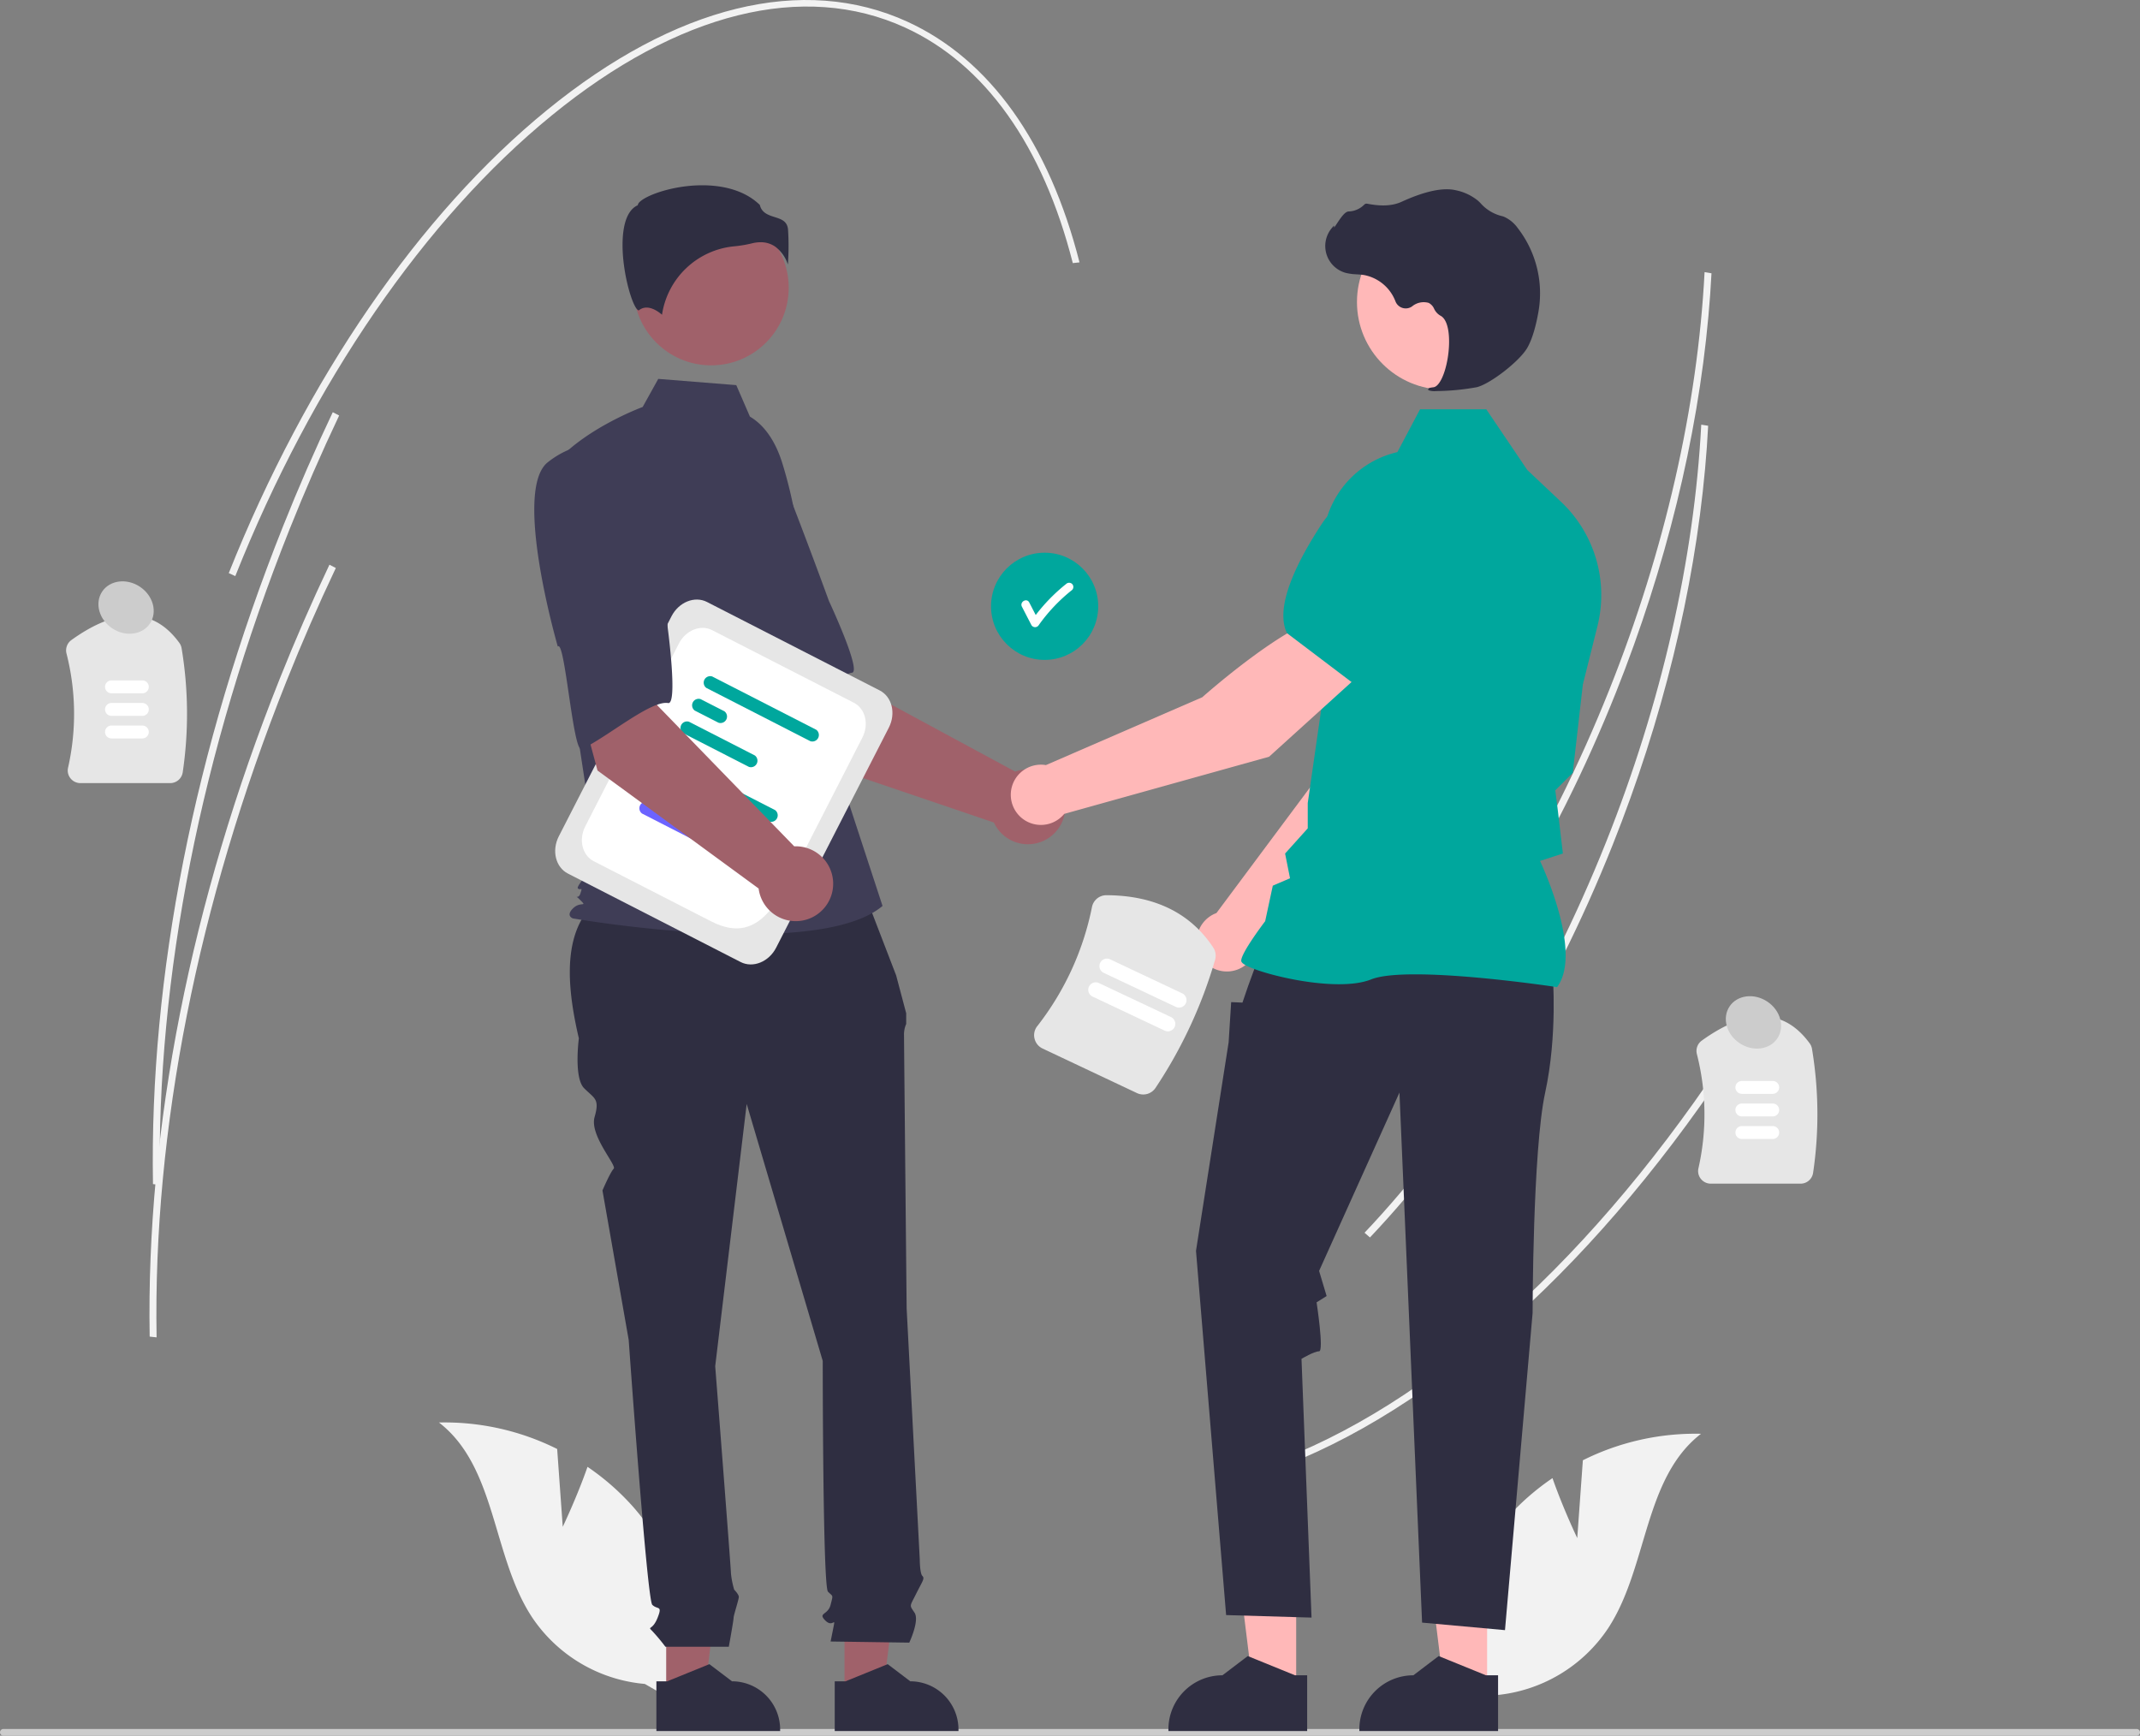 <svg xmlns="http://www.w3.org/2000/svg" xmlns:svg="http://www.w3.org/2000/svg" width="758.67" height="615.326" data-name="Layer 1"><rect width="100%" height="100%" fill="#808080" stroke="none"/><g class="layer"><title>Layer 1</title><path d="m826.33,254.42c-3.94,43.42 -15.17,89.21 -32.78,133.39c-21.77,54.63 -51.52,102.75 -86.03,139.16l-1.92,-1.67c34.34,-36.23 63.96,-84.14 85.64,-138.55c19.6,-49.16 31.26,-100.33 33.73,-147.94l2.45,0.41q-0.39,7.54 -1.09,15.2z" fill="#f2f2f2" id="svg_1" transform="translate(-220.665 -142.337)"></path><path d="m842.03,506.61c-48.48,77.12 -107.28,132.22 -165.59,155.15l-1.18,-2.16c57.9,-22.77 116.37,-77.59 164.62,-154.35l2.15,1.36z" fill="#f2f2f2" id="svg_2" transform="translate(-220.665 -142.337)"></path><path d="m825.15,308.48c-3.94,43.43 -15.16,89.21 -32.77,133.39c-21.78,54.64 -51.53,102.76 -86.04,139.16l-1.92,-1.67c34.35,-36.23 63.96,-84.14 85.65,-138.54c19.6,-49.17 31.25,-100.33 33.72,-147.94l2.45,0.4q-0.39,7.55 -1.09,15.2z" fill="#f2f2f2" id="svg_3" transform="translate(-220.665 -142.337)"></path><path d="m280.99,419.96l-31.8,0a4.5,4.5 0 0 1 -3.54,-1.7a4.41,4.41 0 0 1 -0.86,-3.74a86.49,86.49 0 0 0 -0.56,-40.54a4.51,4.51 0 0 1 1.75,-4.74c16.36,-11.76 29.24,-11.42 38.28,1.02a4.52,4.52 0 0 1 0.79,1.91a141.54,141.54 0 0 1 0.4,43.92a4.49,4.49 0 0 1 -4.46,3.87z" fill="#e6e6e6" id="svg_4" transform="translate(-220.665 -142.337)"></path><path d="m271.13,388.12l-10.94,0a2.28,2.28 0 0 1 0,-4.57l10.94,0a2.28,2.28 0 0 1 0,4.57z" fill="#fff" id="svg_5" transform="translate(-220.665 -142.337)"></path><path d="m271.13,396.12l-10.94,0a2.28,2.28 0 0 1 0,-4.57l10.94,0a2.28,2.28 0 0 1 0,4.57z" fill="#fff" id="svg_6" transform="translate(-220.665 -142.337)"></path><path d="m271.13,404.12l-10.94,0a2.28,2.28 0 0 1 0,-4.57l10.94,0a2.28,2.28 0 0 1 0,4.57z" fill="#fff" id="svg_7" transform="translate(-220.665 -142.337)"></path><path d="m858.99,561.96l-31.8,0a4.5,4.5 0 0 1 -3.54,-1.7a4.41,4.41 0 0 1 -0.86,-3.74a86.49,86.49 0 0 0 -0.56,-40.54a4.51,4.51 0 0 1 1.75,-4.74c16.36,-11.76 29.24,-11.42 38.28,1.02a4.52,4.52 0 0 1 0.79,1.91a141.54,141.54 0 0 1 0.4,43.92a4.49,4.49 0 0 1 -4.46,3.87z" fill="#e6e6e6" id="svg_8" transform="translate(-220.665 -142.337)"></path><path d="m849.13,530.12l-10.94,0a2.28,2.28 0 0 1 0,-4.57l10.94,0a2.28,2.28 0 0 1 0,4.57z" fill="#fff" id="svg_9" transform="translate(-220.665 -142.337)"></path><path d="m849.13,538.12l-10.94,0a2.28,2.28 0 0 1 0,-4.57l10.94,0a2.28,2.28 0 0 1 0,4.57z" fill="#fff" id="svg_10" transform="translate(-220.665 -142.337)"></path><path d="m849.13,546.12l-10.94,0a2.28,2.28 0 0 1 0,-4.57l10.94,0a2.28,2.28 0 0 1 0,4.57z" fill="#fff" id="svg_11" transform="translate(-220.665 -142.337)"></path><path d="m979.34,756.47a1.19,1.19 0 0 1 -1.2,1.19l-756.28,0a1.19,1.19 0 0 1 0,-2.38l756.28,0a1.19,1.19 0 0 1 1.2,1.19z" fill="#ccc" id="svg_12" transform="translate(-220.665 -142.337)"></path><path d="m420.17,683.61l-1.98,-27.59a89.24,89.24 0 0 0 -41.9,-9.39c20.43,15.79 18.79,47.36 32.94,68.96a53.68,53.68 0 0 0 40.03,23.72l17,9.78a89.95,89.95 0 0 0 -20.94,-72.34a86.89,86.89 0 0 0 -16.37,-14.4c-3.72,10.67 -8.78,21.26 -8.78,21.26z" fill="#f2f2f2" id="svg_13" transform="translate(-220.665 -142.337)"></path><path d="m779.83,687.61l1.99,-27.59a89.24,89.24 0 0 1 41.89,-9.39c-20.43,15.79 -18.79,47.36 -32.94,68.96a53.68,53.68 0 0 1 -40.03,23.72l-17,9.78a89.95,89.95 0 0 1 20.94,-72.34a86.89,86.89 0 0 1 16.37,-14.4c3.72,10.67 8.78,21.26 8.78,21.26z" fill="#f2f2f2" id="svg_14" transform="translate(-220.665 -142.337)"></path><circle cx="370.34" cy="214.94" fill="#00a79d" id="svg_15" r="19" transform="matrix(1 0 0 1 0 0)"></circle><path d="m600.75,349.36a1.54,1.54 0 0 0 -2.12,0a62.93,62.93 0 0 0 -10.78,11.01q-1.15,-2.23 -2.3,-4.46c-0.89,-1.71 -3.48,-0.2 -2.59,1.52q1.68,3.26 3.37,6.52a1.52,1.52 0 0 0 2.59,0a60.75,60.75 0 0 1 11.83,-12.47a1.51,1.51 0 0 0 0,-2.12z" fill="#fff" id="svg_16" transform="translate(-220.665 -142.337)"></path><path d="m505.98,411.16l-28.65,-45l33.18,-17.77l8.71,34.33l61.35,33.16a13.27,13.27 0 1 1 -7.55,18.05l-67.04,-22.77z" fill="#a0616a" id="svg_17" transform="translate(-220.665 -142.337)"></path><path d="m456.4,312.19c-9,13.22 22.99,61.27 22.99,61.27c1.56,-3.36 16.46,34.36 18.95,32.13c7.09,-6.33 18.2,-23.97 24.37,-24.76c3.53,-0.45 -8.19,-25.48 -8.19,-25.48s-5.35,-14.78 -12.62,-33.66a33.9,33.9 0 0 0 -24.62,-21.53s-11.88,-1.18 -20.88,12.03z" fill="#3f3d56" id="svg_18" transform="translate(-220.665 -142.337)"></path><polygon fill="#a0616a" id="svg_19" points="236.175 600.491 249.782 600.49 256.255 548.005 236.172 548.006 236.175 600.491"></polygon><path d="m453.37,738.38l3.83,0l14.95,-6.08l8.02,6.08l0,0a17.08,17.08 0 0 1 17.07,17.08l0,0.56l-43.87,0l0,-17.64z" fill="#2f2e41" id="svg_20" transform="translate(-220.665 -142.337)"></path><polygon fill="#a0616a" id="svg_21" points="299.391 600.491 312.998 600.49 319.472 548.005 299.389 548.006 299.391 600.491"></polygon><path d="m516.59,738.38l3.83,0l14.95,-6.08l8.01,6.08l0,0a17.08,17.08 0 0 1 17.08,17.08l0,0.56l-43.87,0l0,-17.64z" fill="#2f2e41" id="svg_22" transform="translate(-220.665 -142.337)"></path><path d="m525.95,455.89l-88.51,2.21c-16.81,9.13 -17.07,28.89 -11.56,52.35c0,0 -1.86,13.95 1.86,17.67s5.58,3.72 3.72,10.22s7.96,17.14 6.77,18.33s-3.98,7.7 -3.98,7.7l9.3,52.99s6.5,92.04 8.36,93.9s3.72,0 1.86,4.65s-3.72,2.79 -1.86,4.65a68.47,68.47 0 0 1 4.65,5.57l22.48,0s1.69,-9.29 1.69,-10.22s1.86,-6.51 1.86,-7.44s-1.64,-2.57 -1.64,-2.57a30.58,30.58 0 0 1 -1.15,-5.8c0,-1.86 -5.58,-73.44 -5.58,-73.44l11.16,-92.96l26.96,91.1s0,79.95 1.86,81.81s1.86,0.93 0.93,4.65s-4.65,2.79 -1.86,5.58s3.72,-1.86 2.79,2.79l-0.93,4.64l27.89,0.4s3.72,-7.83 1.86,-10.62s-1.75,-2.03 0.52,-6.59s3.2,-5.5 2.27,-6.43s-0.93,-5.87 -0.93,-5.87l-4.65,-88.95s-0.93,-93.9 -0.93,-96.69a9.27,9.27 0 0 1 0.77,-4.18l0,-3.78l-3.56,-13.42l-12.42,-32.25z" fill="#2f2e41" id="svg_23" transform="translate(-220.665 -142.337)"></path><circle cx="252.11" cy="102.02" fill="#a0616a" id="svg_24" r="27.5"></circle><path d="m486.53,290.03c5.92,3.52 9.47,9.99 11.5,16.58a157.11,157.11 0 0 1 6.75,37.53l2.15,38.14l26.61,81.22c-23.06,19.51 -109.76,4.43 -109.76,4.43s-2.66,-0.88 0,-3.54s5.26,-0.31 2.6,-2.97s-0.83,0.3 0.06,-2.36s0,-0.88 -0.89,-1.77s6.87,-8.87 6.87,-8.87l-7.1,-46.62l-8.87,-94.03c10.64,-13.31 32.05,-21.15 32.05,-21.15l5.53,-9.96l27.66,2.21l4.84,11.16z" fill="#3f3d56" id="svg_25" transform="translate(-220.665 -142.337)"></path><path d="m495.45,229.74a12.74,12.74 0 0 1 4.53,6.36a89.51,89.51 0 0 0 0.05,-12.48c-0.32,-2.92 -2.38,-3.57 -4.76,-4.34c-2.15,-0.68 -4.58,-1.46 -5.23,-4.29c-8.65,-8.41 -23.69,-7.99 -33.99,-5.06c-5.67,1.62 -8.93,3.69 -9.22,4.91l-0.06,0.25l-0.23,0.11c-4.37,2.19 -5.22,9.08 -5.17,14.48c0.11,10.18 3.62,21.74 5.6,22.67c0.11,0.05 0.14,0.04 0.18,0l0,0c2.98,-2.38 6.62,0.18 8.21,1.57a28.6,28.6 0 0 1 25.61,-24.26a44.88,44.88 0 0 0 6.18,-1.03a12.99,12.99 0 0 1 3.15,-0.42a8.97,8.97 0 0 1 5.15,1.53z" fill="#2f2e41" id="svg_26" transform="translate(-220.665 -142.337)"></path><path d="m666.16,477.8l52.9,-53.72l13.94,-42.96l-22.43,-9.07c-11.11,11.2 -22.55,45.51 -22.55,45.51l-36.1,48.46c-0.29,0.11 -0.58,0.22 -0.86,0.36a10.69,10.69 0 1 0 15.1,11.42z" fill="#ffb8b8" id="svg_27" transform="translate(-220.665 -142.337)"></path><path d="m704.45,376.96l28.37,8.21l0.1,-0.02c10.43,-2.03 18.67,-19.35 23.76,-33.53a19.6,19.6 0 0 0 -10.62,-24.56l0,0a19.64,19.64 0 0 0 -20.49,3.13l-14.15,12.17l-6.97,34.6z" fill="#6c63ff" id="svg_28" transform="translate(-220.665 -142.337)"></path><polygon fill="#ffb8b8" id="svg_29" points="459.521 598.895 444.267 598.894 437.011 540.059 459.523 540.06 459.521 598.895"></polygon><path d="m684.08,736.25l-4.3,0l-16.76,-6.82l-8.98,6.82l0,0a19.14,19.14 0 0 0 -19.15,19.14l0,0.63l49.19,0l0,-19.77z" fill="#2f2e41" id="svg_30" transform="translate(-220.665 -142.337)"></path><polygon fill="#ffb8b8" id="svg_31" points="527.204 598.895 511.95 598.894 504.694 540.059 527.207 540.06 527.204 598.895"></polygon><path d="m751.76,736.25l-4.29,0l-16.77,-6.82l-8.98,6.82l0,0a19.14,19.14 0 0 0 -19.14,19.14l0,0.63l49.18,0l0,-19.77z" fill="#2f2e41" id="svg_32" transform="translate(-220.665 -142.337)"></path><path d="m771.13,487.81s1.78,21.37 -2.67,41.85s-4.46,78.17 -4.46,78.17l-9.79,112.41l-29.39,-2.67l-8.02,-187.91l-28.49,63.23l2.67,8.91l-3.56,2.23s2.67,17.36 0.89,17.36s-6.24,2.67 -6.24,2.67l3.56,91.73l-30.28,-0.89l-10.68,-129.13l11.57,-73.92l0.9,-14.25l4,0.17l2.04,-5.96l3.75,-10.24l104.2,6.24z" fill="#2f2e41" id="svg_33" transform="translate(-220.665 -142.337)"></path><path d="m552.01,349.96l0.16,-0.23c8.47,-11.86 -4.28,-40.38 -6.2,-44.52l8.1,-2.63l-1.82,-15.5l-0.87,-6.91l6.19,-6.19l0.02,-0.15l3.56,-31.17l5.18,-20.71a45.45,45.45 0 0 0 -12.9,-44.04l-11.97,-11.29l-14.55,-21.53l-23.47,0l-8.04,15.19a34.2,34.2 0 0 0 -26.46,34.92l1.82,39.86l-7.14,49.62l0,8.98l-8.03,8.93l1.75,8.77l-6.11,2.62l-2.7,12.59c-1.12,1.48 -8.49,11.31 -8.49,14c0,0.4 0.3,0.79 0.93,1.22c5.03,3.41 32.8,10.34 45.1,5.43c13.09,-5.24 65.14,2.61 65.67,2.69l0.27,0.05z" fill="#00a79d" id="svg_34" transform="matrix(1 0 0 1 0 0)"></path><circle cx="512.14" cy="107.07" fill="#ffb8b8" id="svg_35" r="31.07"></circle><path d="m729.83,280.98a84.51,84.51 0 0 0 14.34,-1.37c4.69,-1.08 15.03,-9.08 17.85,-13.8l0,0c2.09,-3.51 3.35,-8.94 4.04,-12.88a37.78,37.78 0 0 0 -7.38,-29.81a11.94,11.94 0 0 0 -4.93,-3.99c-0.17,-0.06 -0.35,-0.12 -0.53,-0.16a14.73,14.73 0 0 1 -7.44,-4.34a12.15,12.15 0 0 0 -1.25,-1.23a18.14,18.14 0 0 0 -7.67,-3.6c-4.52,-1.09 -11,0.28 -19.25,4.05c-4.14,1.9 -8.74,1.37 -12.29,0.7a1.15,1.15 0 0 0 -1.07,0.4a8.14,8.14 0 0 1 -5.48,2.35c-1.26,0.09 -2.53,1.86 -4.07,4.18c-0.35,0.53 -0.76,1.14 -1.06,1.51l-0.05,-0.7l-0.7,0.81a9.88,9.88 0 0 0 4.88,15.98a19.27,19.27 0 0 0 3.89,0.51c0.8,0.05 1.62,0.11 2.41,0.22a14.9,14.9 0 0 1 11.32,9.38a3.9,3.9 0 0 0 5.92,1.74a6.44,6.44 0 0 1 5.84,-1.22a4.27,4.27 0 0 1 1.94,2.1a5.57,5.57 0 0 0 2.18,2.41c3.24,1.56 3.64,8.85 2.65,14.96c-0.95,5.88 -3.02,10.18 -5.04,10.44c-1.56,0.2 -1.73,0.32 -1.84,0.6l-0.09,0.25l0.18,0.22a6.36,6.36 0 0 0 2.7,0.29z" fill="#2f2e41" id="svg_36" transform="translate(-220.665 -142.337)"></path><path d="m704.05,380.29l-14.94,-19.04c-15.21,4.19 -42.21,28.26 -42.21,28.26l-55.44,24.06a10.68,10.68 0 1 0 6.49,17.3l72.62,-20.26l33.48,-30.32z" fill="#ffb8b8" id="svg_37" transform="translate(-220.665 -142.337)"></path><path d="m479.81,242.3l23.57,-26.28l1.3,-18.61a19.64,19.64 0 0 0 -9.74,-18.3l0,0a19.6,19.6 0 0 0 -26.04,6.17c-8.32,12.55 -17.28,29.52 -12.67,39.09l0.04,0.1l23.54,17.83z" fill="#00a79d" id="svg_38"></path><path d="m483.24,483.39l-61.25,-31.37c-4.36,-2.24 -5.8,-8.15 -3.22,-13.2l39.94,-77.98c2.58,-5.05 8.23,-7.33 12.59,-5.1l61.25,31.37c4.36,2.23 5.8,8.15 3.22,13.19l-39.94,77.99c-2.58,5.04 -8.23,7.33 -12.59,5.1z" fill="#e6e6e6" id="svg_39" transform="translate(-220.665 -142.337)"></path><path d="m472.78,468.97l-41.62,-21.32c-4.08,-2.09 -5.43,-7.63 -3.01,-12.36l33.18,-64.78c2.42,-4.73 7.71,-6.87 11.79,-4.78l50.26,25.74c4.08,2.09 5.43,7.64 3.01,12.36l-18.02,35.2c-10.78,21.04 -17.42,39.24 -35.59,29.94z" fill="#fff" id="svg_40" transform="translate(-220.665 -142.337)"></path><path d="m272.69,291.24l-36.86,-18.87a2.31,2.31 0 0 1 2.08,-4.06l36.86,18.87a2.31,2.31 0 0 1 -2.08,4.06z" fill="#00a79d" id="svg_41"></path><path d="m460.8,427.04l-8.42,-4.31a2.31,2.31 0 0 1 2.08,-4.06l8.42,4.31a2.31,2.31 0 0 1 -2.08,4.06z" fill="#6c63ff" id="svg_42" transform="translate(-220.665 -142.337)"></path><path d="m471.59,442.69l-23.31,-11.94a2.31,2.31 0 0 1 2.08,-4.06l23.31,11.94a2.31,2.31 0 0 1 -2.08,4.06z" fill="#6c63ff" id="svg_43" transform="translate(-220.665 -142.337)"></path><path d="m287.28,262.76l-36.86,-18.88a2.31,2.31 0 0 1 2.08,-4.06l36.86,18.88a2.31,2.31 0 0 1 -2.08,4.06z" fill="#00a79d" id="svg_44"></path><path d="m254.72,256.21l-8.41,-4.3a2.31,2.31 0 0 1 2.08,-4.06l8.41,4.3a2.31,2.31 0 0 1 -2.08,4.06z" fill="#00a79d" id="svg_45" transform="matrix(1 0 0 1 0 0)"></path><path d="m265.51,271.87l-23.31,-11.94a2.31,2.31 0 0 1 2.08,-4.06l23.31,11.94a2.31,2.31 0 0 1 -2.08,4.06z" fill="#00a79d" id="svg_46" transform="matrix(1 0 0 1 0 0)"></path><path d="m432.49,415.49l-13.84,-51.51l36.98,-7l-1.99,35.36l48.59,50.03a13.27,13.27 0 1 1 -12.62,14.95l-57.12,-41.83z" fill="#a0616a" id="svg_47" transform="translate(-220.665 -142.337)"></path><path d="m414.86,306.22c-12.55,9.9 3.56,65.33 3.56,65.33c2.5,-2.73 5.39,37.72 8.44,36.35c8.67,-3.92 24.55,-17.42 30.67,-16.32c3.51,0.63 -0.16,-26.76 -0.16,-26.76s-0.68,-15.71 -1.95,-35.89a33.9,33.9 0 0 0 -17.03,-27.93s-10.97,-4.69 -23.53,5.22z" fill="#3f3d56" id="svg_48" transform="translate(-220.665 -142.337)"></path><path d="m623.72,529.84l-33.43,-15.78a5.23,5.23 0 0 1 -2.87,-3.55a5.12,5.12 0 0 1 0.95,-4.36a100.58,100.58 0 0 0 19.42,-42.26a5.2,5.2 0 0 1 5.09,-4.19c17.05,0.06 29.79,6.29 37.87,18.5a5.26,5.26 0 0 1 0.69,4.38a164.53,164.53 0 0 1 -21.11,45.41a5.22,5.22 0 0 1 -6.61,1.85z" fill="#e6e6e6" id="svg_49" transform="translate(-220.665 -142.337)"></path><path d="m633.55,507.7l-25.56,-12.07a2.65,2.65 0 1 1 2.27,-4.79l25.56,12.07a2.65,2.65 0 1 1 -2.27,4.79z" fill="#fff" id="svg_50" transform="translate(-220.665 -142.337)"></path><path d="m637.52,499.29l-25.56,-12.06a2.65,2.65 0 0 1 2.27,-4.8l25.56,12.07a2.65,2.65 0 0 1 -2.27,4.79z" fill="#fff" id="svg_51" transform="translate(-220.665 -142.337)"></path><path d="m603.37,235.35l-2.38,0.26c-10.61,-41.68 -31.17,-70.56 -59.46,-83.51c-35.97,-16.46 -80.44,-5.41 -125.23,31.13c-45.02,36.72 -84.88,94.73 -112.22,163.34l-2.31,-1.06c27.47,-68.9 67.52,-127.19 112.79,-164.12c45.5,-37.12 90.89,-48.25 127.79,-31.36c29.11,13.32 50.21,42.83 61.02,85.32z" fill="#f2f2f2" id="svg_52" transform="translate(-220.665 -142.337)"></path><path d="m340.9,289.64c-6.22,13.11 -12.14,26.69 -17.59,40.36c-31.36,78.68 -47.25,159.04 -45.96,232.38l-2.45,-0.26c-1.3,-73.62 14.64,-154.25 46.1,-233.18c5.46,-13.71 11.4,-27.33 17.64,-40.47l2.26,1.17z" fill="#f2f2f2" id="svg_53" transform="translate(-220.665 -142.337)"></path><path d="m339.72,343.7c-6.22,13.11 -12.14,26.69 -17.59,40.36c-31.36,78.68 -47.25,159.04 -45.95,232.39l-2.45,-0.27c-1.3,-73.61 14.63,-154.25 46.09,-233.17c5.47,-13.72 11.4,-27.33 17.64,-40.48l2.26,1.17z" fill="#f2f2f2" id="svg_54" transform="translate(-220.665 -142.337)"></path><ellipse cx="265.36" cy="357.72" fill="#ccc" id="svg_55" rx="8.86" ry="10.19" transform="translate(-400.121 238.165) rotate(-56.364)"></ellipse><ellipse cx="842.3" cy="504.79" fill="#ccc" id="svg_56" rx="8.86" ry="10.19" transform="translate(-265.202 784.117) rotate(-56.364)"></ellipse></g></svg>